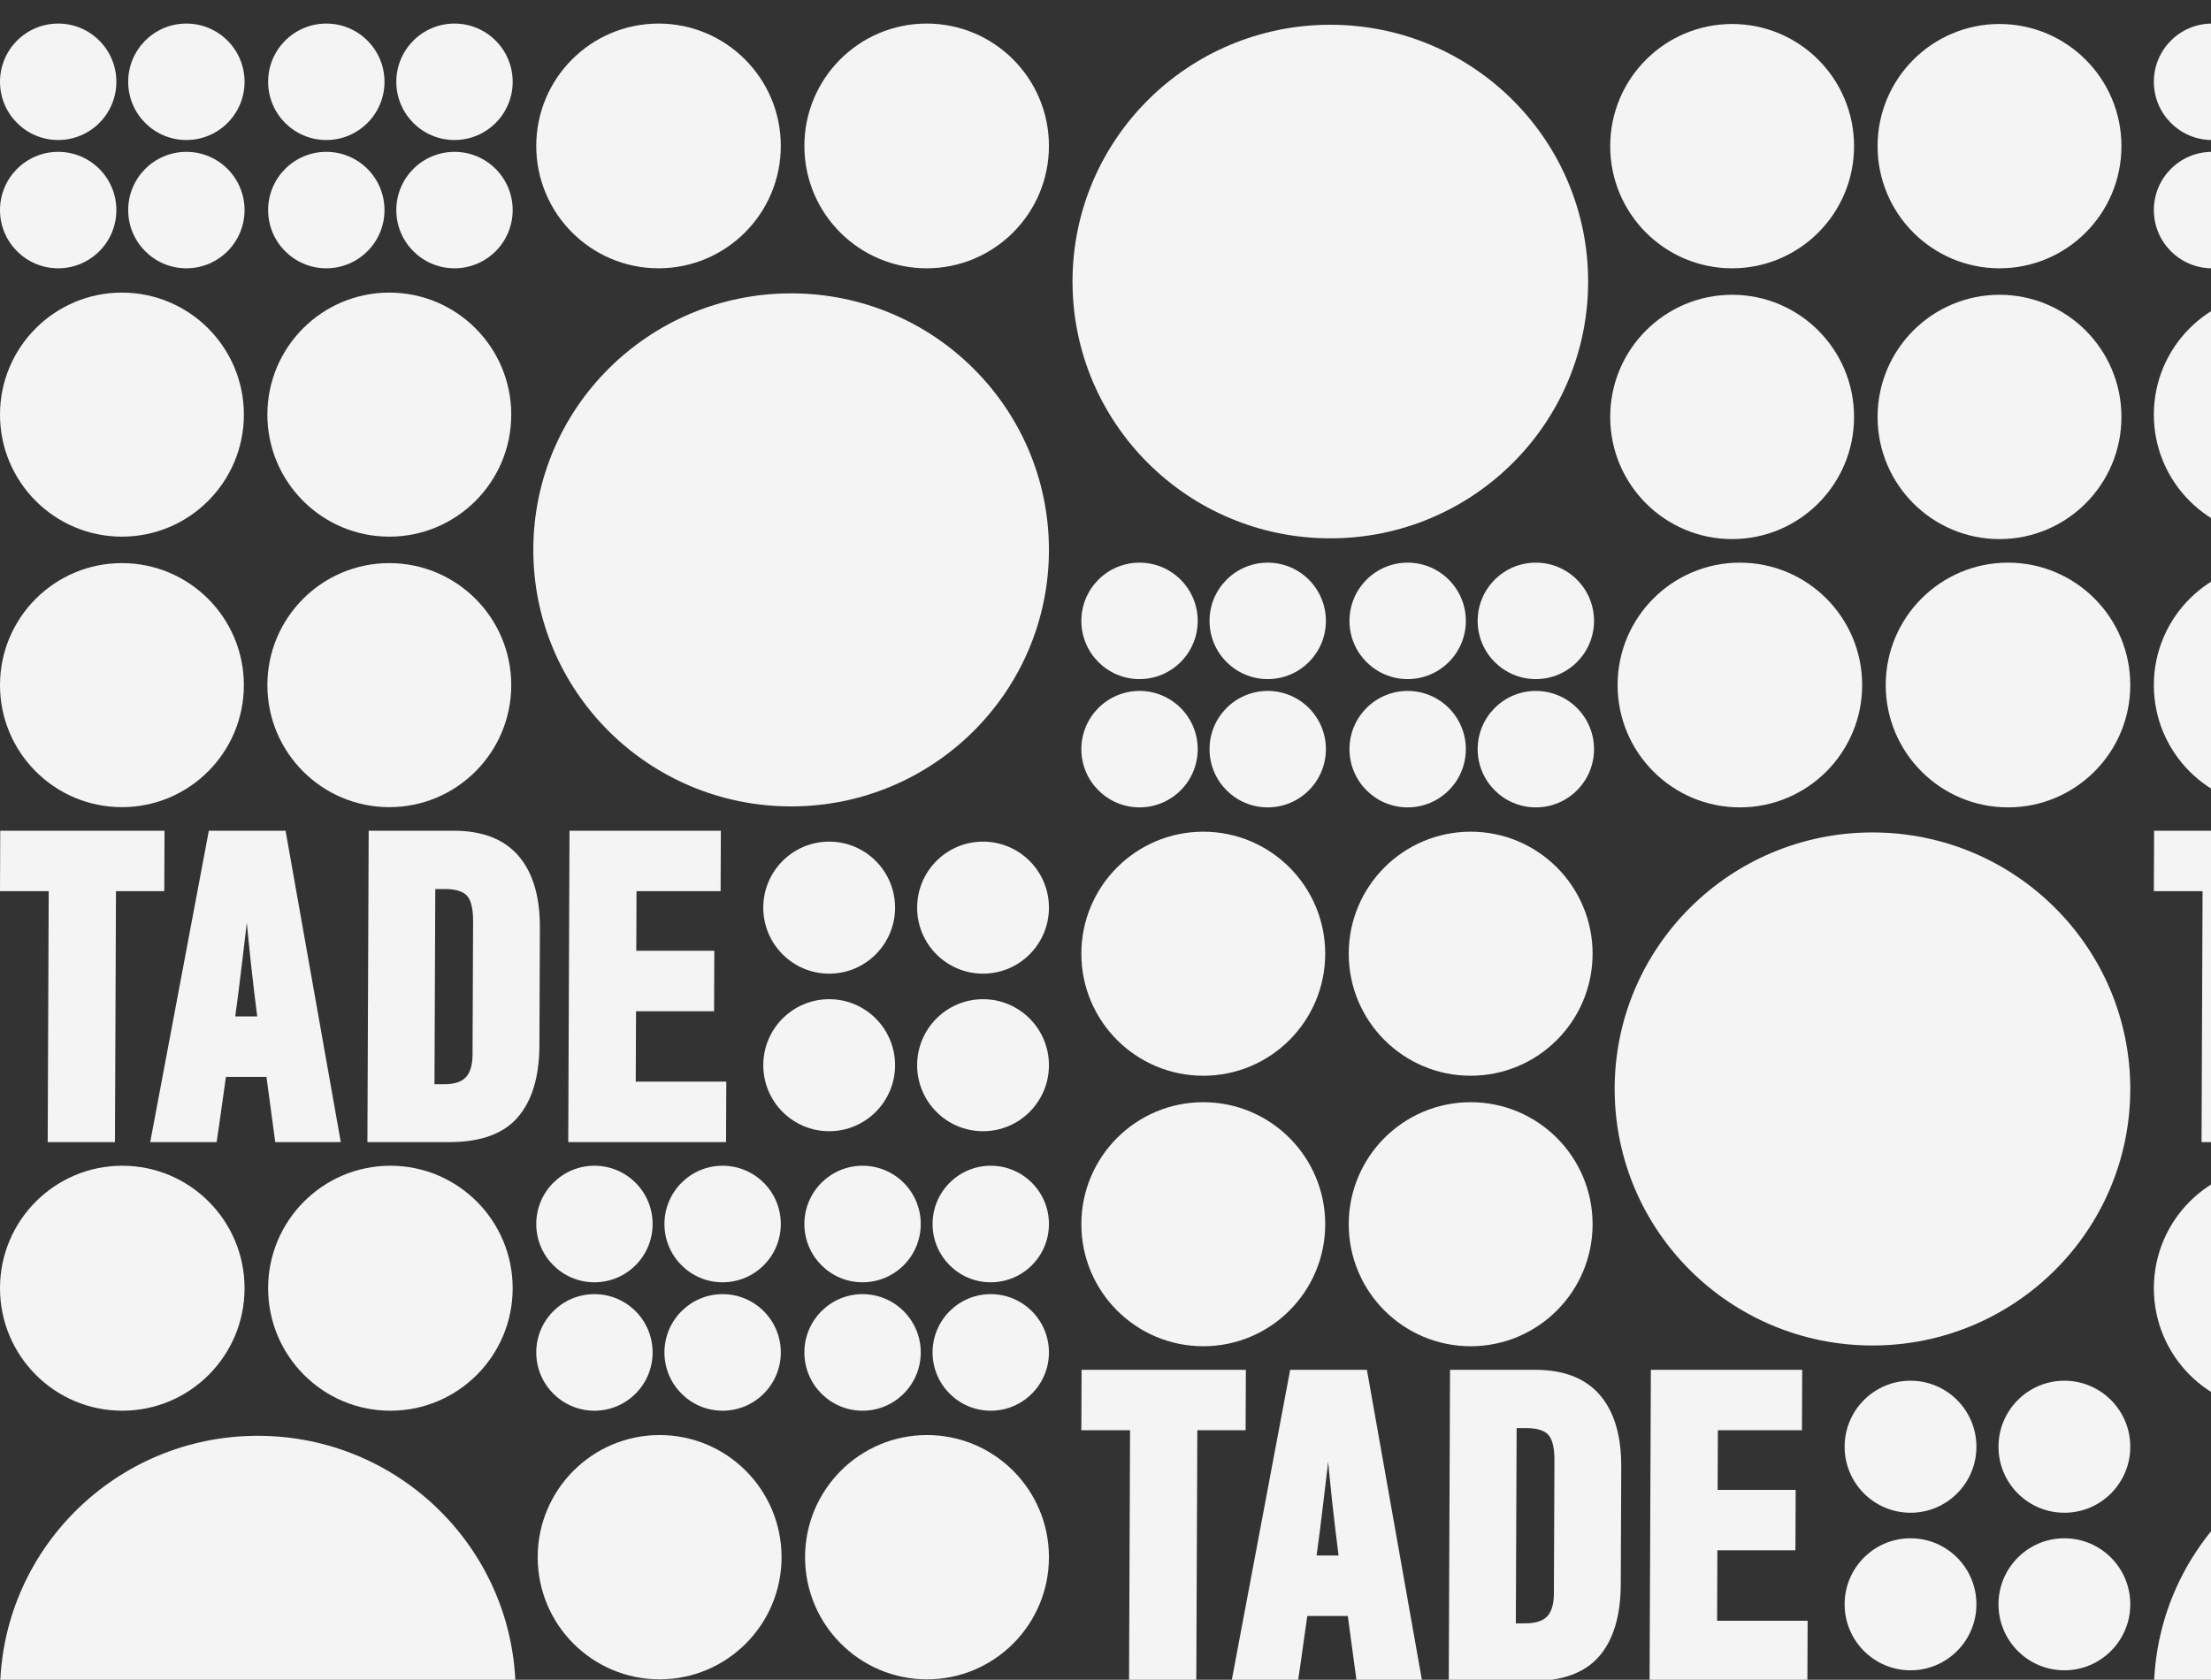 <?xml version="1.0" encoding="UTF-8"?> <svg xmlns="http://www.w3.org/2000/svg" width="404" height="307" viewBox="0 0 404 307" fill="none"><rect x="0" y="0" width="404" height="307" fill="#333333" stroke="none"/><g clip-path="url(#clip0_446_5800)"><path d="M30.017 162.875L30.062 151.824H0.045L0 162.875H8.902L8.714 208.735H21.004L21.192 162.875H30.017ZM62.269 208.735L52.18 151.824H38.158L27.446 208.735H39.58C39.849 206.998 40.132 205.04 40.431 202.854C40.728 200.671 41.012 198.659 41.283 196.816H48.687L50.294 208.735H62.269ZM47 185.766H42.982C43.144 184.662 43.347 183.136 43.592 181.188C43.837 179.241 44.067 177.347 44.284 175.504C44.501 173.664 44.692 172.057 44.856 170.689C45.019 169.321 45.1 168.637 45.1 168.637C45.1 168.637 45.163 169.308 45.29 170.649C45.415 171.993 45.58 173.596 45.782 175.465C45.985 177.333 46.199 179.228 46.428 181.148C46.657 183.068 46.846 184.608 47 185.766ZM98.563 191.055L98.651 169.584C98.674 163.849 97.367 159.454 94.725 156.402C92.087 153.35 88.14 151.824 82.887 151.824H67.367L67.135 208.735H82.103C87.83 208.735 91.997 207.223 94.61 204.197C97.221 201.171 98.54 196.79 98.563 191.055ZM86.345 192.713C86.337 194.607 85.938 195.988 85.145 196.856C84.354 197.725 83.012 198.159 81.122 198.159H79.39L79.536 162.48H81.268C83.264 162.48 84.628 162.901 85.36 163.743C86.092 164.585 86.453 166.138 86.444 168.401L86.345 192.713ZM132.665 208.735L132.71 197.685H116.165L116.218 184.819H130.478L130.523 173.768H116.264L116.308 162.875H131.67L131.716 151.824H104.062L103.83 208.735H132.665ZM151.508 153.818C158.159 153.818 163.549 159.221 163.549 165.883C163.549 172.547 158.159 177.948 151.508 177.948C144.858 177.948 139.468 172.547 139.468 165.883C139.468 159.221 144.858 153.818 151.508 153.818ZM179.622 182.615C186.273 182.615 191.665 188.016 191.665 194.677C191.665 201.342 186.273 206.744 179.622 206.744C172.972 206.744 167.582 201.342 167.582 194.677C167.582 188.016 172.972 182.615 179.622 182.615ZM179.622 153.818C186.273 153.818 191.665 159.221 191.665 165.883C191.665 172.547 186.273 177.948 179.622 177.948C172.972 177.948 167.582 172.547 167.582 165.883C167.582 159.221 172.972 153.818 179.622 153.818ZM151.508 182.615C158.159 182.615 163.549 188.016 163.549 194.677C163.549 201.342 158.159 206.744 151.508 206.744C144.858 206.744 139.468 201.342 139.468 194.677C139.468 188.016 144.858 182.615 151.508 182.615Z" fill="#F4F4F4"></path><path d="M93.678 235.438C93.678 247.802 83.675 257.825 71.336 257.825C58.996 257.825 48.993 247.802 48.993 235.438C48.993 223.074 58.996 213.051 71.336 213.051C83.675 213.051 93.678 223.074 93.678 235.438Z" fill="#F4F4F4"></path><path d="M44.686 235.438C44.686 247.802 34.683 257.824 22.343 257.824C10.003 257.824 0 247.802 0 235.438C0 223.074 10.003 213.051 22.343 213.051C34.683 213.051 44.686 223.074 44.686 235.438Z" fill="#F4F4F4"></path><path d="M142.672 247.172C142.672 253.055 137.912 257.824 132.041 257.824C126.169 257.824 121.409 253.055 121.409 247.172C121.409 241.289 126.169 236.52 132.041 236.52C137.912 236.52 142.672 241.289 142.672 247.172Z" fill="#F4F4F4"></path><path d="M142.672 223.703C142.672 229.586 137.912 234.355 132.041 234.355C126.169 234.355 121.409 229.586 121.409 223.703C121.409 217.82 126.169 213.051 132.041 213.051C137.912 213.051 142.672 217.82 142.672 223.703Z" fill="#F4F4F4"></path><path d="M119.249 247.172C119.249 253.055 114.489 257.824 108.617 257.824C102.746 257.824 97.986 253.055 97.986 247.172C97.986 241.289 102.746 236.52 108.617 236.52C114.489 236.52 119.249 241.289 119.249 247.172Z" fill="#F4F4F4"></path><path d="M119.249 223.703C119.249 229.586 114.489 234.355 108.617 234.355C102.746 234.355 97.986 229.586 97.986 223.703C97.986 217.82 102.746 213.051 108.617 213.051C114.489 213.051 119.249 217.82 119.249 223.703Z" fill="#F4F4F4"></path><path d="M191.665 247.172C191.665 253.055 186.906 257.824 181.034 257.824C175.163 257.824 170.403 253.055 170.403 247.172C170.403 241.289 175.163 236.52 181.034 236.52C186.906 236.52 191.665 241.289 191.665 247.172Z" fill="#F4F4F4"></path><path d="M191.665 223.703C191.665 229.586 186.905 234.355 181.034 234.355C175.162 234.355 170.402 229.586 170.402 223.703C170.402 217.82 175.162 213.051 181.034 213.051C186.905 213.051 191.665 217.82 191.665 223.703Z" fill="#F4F4F4"></path><path d="M168.242 247.172C168.242 253.055 163.482 257.824 157.61 257.824C151.739 257.824 146.979 253.055 146.979 247.172C146.979 241.289 151.739 236.52 157.61 236.52C163.482 236.52 168.242 241.289 168.242 247.172Z" fill="#F4F4F4"></path><path d="M168.242 223.703C168.242 229.586 163.482 234.355 157.61 234.355C151.739 234.355 146.979 229.586 146.979 223.703C146.979 217.82 151.739 213.051 157.61 213.051C163.482 213.051 168.242 217.82 168.242 223.703Z" fill="#F4F4F4"></path><path d="M94.217 309.341C94.217 335.261 73.126 356.273 47.109 356.273C21.091 356.273 0 335.261 0 309.341C0 283.422 21.091 262.41 47.109 262.41C73.126 262.41 94.217 283.422 94.217 309.341Z" fill="#F4F4F4"></path><path d="M191.665 284.596C191.665 296.926 181.69 306.921 169.385 306.921C157.08 306.921 147.104 296.926 147.104 284.596C147.104 272.267 157.08 262.272 169.385 262.272C181.69 262.272 191.665 272.267 191.665 284.596Z" fill="#F4F4F4"></path><path d="M142.809 284.596C142.809 296.926 132.834 306.92 120.529 306.92C108.224 306.92 98.249 296.926 98.249 284.596C98.249 272.267 108.224 262.272 120.529 262.272C132.834 262.272 142.809 272.267 142.809 284.596Z" fill="#F4F4F4"></path><path d="M97.986 26.671C97.986 39.022 107.989 49.034 120.329 49.034C132.669 49.034 142.672 39.022 142.672 26.671C142.672 14.319 132.669 4.307 120.329 4.307C107.989 4.307 97.986 14.319 97.986 26.671Z" fill="#F4F4F4"></path><path d="M146.979 26.671C146.979 39.022 156.982 49.034 169.322 49.034C181.662 49.034 191.665 39.022 191.665 26.671C191.665 14.319 181.662 4.307 169.322 4.307C156.982 4.307 146.979 14.319 146.979 26.671Z" fill="#F4F4F4"></path><path d="M48.993 38.393C48.993 44.27 53.752 49.034 59.624 49.034C65.496 49.034 70.255 44.27 70.255 38.393C70.255 32.516 65.496 27.752 59.624 27.752C53.752 27.752 48.993 32.516 48.993 38.393Z" fill="#F4F4F4"></path><path d="M48.993 14.948C48.993 20.825 53.753 25.589 59.624 25.589C65.496 25.589 70.256 20.825 70.256 14.948C70.256 9.071 65.496 4.307 59.624 4.307C53.753 4.307 48.993 9.071 48.993 14.948Z" fill="#F4F4F4"></path><path d="M72.416 38.393C72.416 44.27 77.176 49.034 83.047 49.034C88.919 49.034 93.679 44.27 93.679 38.393C93.679 32.516 88.919 27.752 83.047 27.752C77.176 27.752 72.416 32.516 72.416 38.393Z" fill="#F4F4F4"></path><path d="M72.416 14.948C72.416 20.825 77.176 25.589 83.047 25.589C88.919 25.589 93.679 20.825 93.679 14.948C93.679 9.071 88.919 4.307 83.047 4.307C77.176 4.307 72.416 9.071 72.416 14.948Z" fill="#F4F4F4"></path><path d="M3.11453e-05 38.393C3.11453e-05 44.27 4.76 49.034 10.631 49.034C16.503 49.034 21.263 44.27 21.263 38.393C21.263 32.516 16.503 27.752 10.631 27.752C4.76 27.752 3.11453e-05 32.516 3.11453e-05 38.393Z" fill="#F4F4F4"></path><path d="M3.11453e-05 14.948C3.11453e-05 20.825 4.76 25.589 10.631 25.589C16.503 25.589 21.263 20.825 21.263 14.948C21.263 9.071 16.503 4.307 10.631 4.307C4.76 4.307 3.11453e-05 9.071 3.11453e-05 14.948Z" fill="#F4F4F4"></path><path d="M23.423 38.393C23.423 44.27 28.183 49.034 34.055 49.034C39.926 49.034 44.686 44.27 44.686 38.393C44.686 32.516 39.926 27.752 34.055 27.752C28.183 27.752 23.423 32.516 23.423 38.393Z" fill="#F4F4F4"></path><path d="M23.423 14.948C23.423 20.825 28.183 25.589 34.055 25.589C39.926 25.589 44.686 20.825 44.686 14.948C44.686 9.071 39.926 4.307 34.055 4.307C28.183 4.307 23.423 9.071 23.423 14.948Z" fill="#F4F4F4"></path><path d="M97.448 100.497C97.448 126.39 118.539 147.38 144.556 147.38C170.574 147.38 191.665 126.39 191.665 100.497C191.665 74.605 170.574 53.615 144.556 53.615C118.539 53.615 97.448 74.605 97.448 100.497Z" fill="#F4F4F4"></path><path d="M-0 125.216C-0 137.533 9.975 147.517 22.28 147.517C34.585 147.517 44.56 137.533 44.56 125.216C44.56 112.9 34.585 102.915 22.28 102.915C9.975 102.915 -0 112.9 -0 125.216Z" fill="#F4F4F4"></path><path d="M0 75.778C0 88.094 9.976 98.079 22.281 98.079C34.586 98.079 44.561 88.094 44.561 75.778C44.561 63.462 34.586 53.477 22.281 53.477C9.976 53.477 0 63.462 0 75.778Z" fill="#F4F4F4"></path><path d="M48.856 125.216C48.856 137.533 58.831 147.517 71.136 147.517C83.441 147.517 93.416 137.533 93.416 125.216C93.416 112.9 83.441 102.915 71.136 102.915C58.831 102.915 48.856 112.9 48.856 125.216Z" fill="#F4F4F4"></path><path d="M48.856 75.778C48.856 88.094 58.831 98.079 71.136 98.079C83.441 98.079 93.416 88.094 93.416 75.778C93.416 63.462 83.441 53.477 71.136 53.477C58.831 53.477 48.856 63.462 48.856 75.778Z" fill="#F4F4F4"></path><path d="M423.575 162.875L423.62 151.824H393.604L393.559 162.875H402.461L402.273 208.735H414.563L414.751 162.875H423.575ZM455.828 208.735L445.738 151.824H431.717L421.005 208.735H433.138C433.407 206.998 433.69 205.04 433.99 202.854C434.287 200.671 434.571 198.659 434.842 196.816H442.245L443.853 208.735H455.828ZM440.559 185.766H436.541C436.703 184.662 436.906 183.136 437.151 181.188C437.395 179.241 437.626 177.347 437.843 175.504C438.06 173.664 438.251 172.057 438.414 170.689C438.578 169.321 438.659 168.637 438.659 168.637C438.659 168.637 438.722 169.308 438.848 170.649C438.973 171.993 439.138 173.596 439.34 175.465C439.543 177.333 439.758 179.228 439.987 181.148C440.215 183.068 440.405 184.608 440.559 185.766ZM492.122 191.055L492.21 169.584C492.233 163.849 490.925 159.454 488.284 156.402C485.645 153.35 481.699 151.824 476.446 151.824H460.925L460.693 208.735H475.662C481.388 208.735 485.556 207.223 488.168 204.197C490.78 201.171 492.098 196.79 492.122 191.055ZM479.903 192.713C479.895 194.607 479.497 195.988 478.704 196.856C477.913 197.725 476.571 198.159 474.681 198.159H472.949L473.094 162.48H474.826C476.822 162.48 478.186 162.901 478.918 163.743C479.651 164.585 480.012 166.138 480.002 168.401L479.903 192.713ZM526.223 208.735L526.269 197.685H509.723L509.777 184.819H524.037L524.082 173.768H509.822L509.866 162.875H525.229L525.274 151.824H497.62L497.388 208.735H526.223ZM545.067 153.818C551.718 153.818 557.108 159.221 557.108 165.883C557.108 172.547 551.718 177.948 545.067 177.948C538.417 177.948 533.027 172.547 533.027 165.883C533.027 159.221 538.417 153.818 545.067 153.818ZM573.181 182.615C579.832 182.615 585.223 188.016 585.223 194.677C585.223 201.342 579.832 206.744 573.181 206.744C566.531 206.744 561.141 201.342 561.141 194.677C561.141 188.016 566.531 182.615 573.181 182.615ZM573.181 153.818C579.832 153.818 585.223 159.221 585.223 165.883C585.223 172.547 579.832 177.948 573.181 177.948C566.531 177.948 561.141 172.547 561.141 165.883C561.141 159.221 566.531 153.818 573.181 153.818ZM545.067 182.615C551.718 182.615 557.108 188.016 557.108 194.677C557.108 201.342 551.718 206.744 545.067 206.744C538.417 206.744 533.027 201.342 533.027 194.677C533.027 188.016 538.417 182.615 545.067 182.615Z" fill="#F4F4F4"></path><path d="M438.244 235.438C438.244 247.802 428.241 257.824 415.902 257.824C403.562 257.824 393.559 247.802 393.559 235.438C393.559 223.074 403.562 213.051 415.902 213.051C428.241 213.051 438.244 223.074 438.244 235.438Z" fill="#F4F4F4"></path><path d="M487.776 309.341C487.776 335.261 466.685 356.273 440.667 356.273C414.65 356.273 393.559 335.261 393.559 309.341C393.559 283.422 414.65 262.41 440.667 262.41C466.685 262.41 487.776 283.422 487.776 309.341Z" fill="#F4F4F4"></path><path d="M393.558 38.393C393.558 44.27 398.318 49.034 404.189 49.034C410.061 49.034 414.821 44.27 414.821 38.393C414.821 32.516 410.061 27.752 404.189 27.752C398.318 27.752 393.558 32.516 393.558 38.393Z" fill="#F4F4F4"></path><path d="M393.559 14.948C393.559 20.825 398.318 25.589 404.19 25.589C410.061 25.589 414.821 20.825 414.821 14.948C414.821 9.071 410.061 4.307 404.19 4.307C398.318 4.307 393.559 9.071 393.559 14.948Z" fill="#F4F4F4"></path><path d="M393.558 125.216C393.558 137.533 403.534 147.517 415.839 147.517C428.144 147.517 438.119 137.533 438.119 125.216C438.119 112.9 428.144 102.915 415.839 102.915C403.534 102.915 393.558 112.9 393.558 125.216Z" fill="#F4F4F4"></path><path d="M393.558 75.778C393.558 88.094 403.534 98.079 415.839 98.079C428.144 98.079 438.119 88.094 438.119 75.778C438.119 63.462 428.144 53.477 415.839 53.477C403.534 53.477 393.558 63.462 393.558 75.778Z" fill="#F4F4F4"></path><path d="M227.603 261.399L227.649 250.348H197.632L197.587 261.399H206.489L206.301 307.259H218.591L218.779 261.399H227.603ZM259.856 307.259L249.767 250.348H235.745L225.033 307.259H237.167C237.436 305.523 237.719 303.564 238.018 301.378C238.315 299.196 238.599 297.183 238.87 295.34H246.274L247.881 307.259H259.856ZM244.587 284.29H240.569C240.731 283.186 240.934 281.66 241.179 279.712C241.423 277.765 241.654 275.871 241.871 274.028C242.088 272.188 242.279 270.582 242.443 269.214C242.606 267.846 242.687 267.162 242.687 267.162C242.687 267.162 242.75 267.832 242.877 269.174C243.002 270.517 243.167 272.121 243.368 273.99C243.572 275.857 243.786 277.752 244.015 279.672C244.243 281.592 244.433 283.133 244.587 284.29ZM296.15 289.579L296.238 268.109C296.261 262.373 294.954 257.979 292.312 254.926C289.673 251.875 285.727 250.348 280.474 250.348H264.954L264.721 307.259H279.69C285.417 307.259 289.584 305.747 292.197 302.722C294.808 299.695 296.127 295.314 296.15 289.579ZM283.932 291.238C283.923 293.131 283.525 294.512 282.732 295.38C281.941 296.249 280.599 296.684 278.709 296.684H276.977L277.123 261.004H278.855C280.851 261.004 282.215 261.425 282.947 262.267C283.679 263.11 284.04 264.662 284.031 266.925L283.932 291.238ZM330.252 307.259L330.297 296.209H313.752L313.805 283.343H328.065L328.11 272.293H313.851L313.895 261.399H329.257L329.302 250.348H301.649L301.416 307.259H330.252ZM349.095 252.343C355.746 252.343 361.136 257.745 361.136 264.408C361.136 271.072 355.746 276.472 349.095 276.472C342.445 276.472 337.055 271.072 337.055 264.408C337.055 257.745 342.445 252.343 349.095 252.343ZM377.209 281.14C383.86 281.14 389.252 286.54 389.252 293.202C389.252 299.866 383.86 305.268 377.209 305.268C370.559 305.268 365.169 299.866 365.169 293.202C365.169 286.54 370.559 281.14 377.209 281.14ZM377.209 252.343C383.86 252.343 389.252 257.745 389.252 264.408C389.252 271.072 383.86 276.472 377.209 276.472C370.559 276.472 365.169 271.072 365.169 264.408C365.169 257.745 370.559 252.343 377.209 252.343ZM349.095 281.14C355.746 281.14 361.136 286.54 361.136 293.202C361.136 299.866 355.746 305.268 349.095 305.268C342.445 305.268 337.055 299.866 337.055 293.202C337.055 286.54 342.445 281.14 349.095 281.14Z" fill="#F4F4F4"></path><path d="M295.573 125.195C295.573 137.546 305.576 147.558 317.916 147.558C330.256 147.558 340.259 137.546 340.259 125.195C340.259 112.844 330.256 102.831 317.916 102.831C305.576 102.831 295.573 112.844 295.573 125.195Z" fill="#F4F4F4"></path><path d="M344.566 125.195C344.566 137.546 354.569 147.558 366.909 147.558C379.248 147.558 389.251 137.546 389.251 125.195C389.251 112.844 379.248 102.831 366.909 102.831C354.569 102.831 344.566 112.844 344.566 125.195Z" fill="#F4F4F4"></path><path d="M246.58 136.917C246.58 142.794 251.339 147.558 257.211 147.558C263.082 147.558 267.842 142.794 267.842 136.917C267.842 131.04 263.082 126.276 257.211 126.276C251.339 126.276 246.58 131.04 246.58 136.917Z" fill="#F4F4F4"></path><path d="M246.58 113.472C246.58 119.349 251.34 124.114 257.211 124.114C263.083 124.114 267.843 119.349 267.843 113.472C267.843 107.596 263.083 102.831 257.211 102.831C251.34 102.831 246.58 107.596 246.58 113.472Z" fill="#F4F4F4"></path><path d="M270.003 136.917C270.003 142.794 274.763 147.558 280.634 147.558C286.506 147.558 291.266 142.794 291.266 136.917C291.266 131.04 286.506 126.276 280.634 126.276C274.763 126.276 270.003 131.04 270.003 136.917Z" fill="#F4F4F4"></path><path d="M270.003 113.472C270.003 119.349 274.763 124.114 280.634 124.114C286.506 124.114 291.266 119.349 291.266 113.472C291.266 107.596 286.506 102.831 280.634 102.831C274.763 102.831 270.003 107.596 270.003 113.472Z" fill="#F4F4F4"></path><path d="M197.587 136.917C197.587 142.794 202.347 147.558 208.218 147.558C214.09 147.558 218.85 142.794 218.85 136.917C218.85 131.04 214.09 126.276 208.218 126.276C202.347 126.276 197.587 131.04 197.587 136.917Z" fill="#F4F4F4"></path><path d="M197.587 113.472C197.587 119.349 202.347 124.114 208.218 124.114C214.09 124.114 218.85 119.349 218.85 113.472C218.85 107.596 214.09 102.831 208.218 102.831C202.347 102.831 197.587 107.596 197.587 113.472Z" fill="#F4F4F4"></path><path d="M221.01 136.917C221.01 142.794 225.77 147.558 231.641 147.558C237.513 147.558 242.272 142.794 242.272 136.917C242.272 131.04 237.513 126.276 231.641 126.276C225.77 126.276 221.01 131.04 221.01 136.917Z" fill="#F4F4F4"></path><path d="M221.01 113.472C221.01 119.349 225.77 124.114 231.641 124.114C237.513 124.114 242.272 119.349 242.272 113.472C242.272 107.596 237.513 102.831 231.641 102.831C225.77 102.831 221.01 107.596 221.01 113.472Z" fill="#F4F4F4"></path><path d="M295.034 199.022C295.034 224.914 316.126 245.904 342.143 245.904C368.16 245.904 389.251 224.914 389.251 199.022C389.251 173.129 368.16 152.139 342.143 152.139C316.126 152.139 295.034 173.129 295.034 199.022Z" fill="#F4F4F4"></path><path d="M197.587 223.74C197.587 236.057 207.562 246.041 219.867 246.041C232.172 246.041 242.147 236.057 242.147 223.74C242.147 211.424 232.172 201.44 219.867 201.44C207.562 201.44 197.587 211.424 197.587 223.74Z" fill="#F4F4F4"></path><path d="M197.587 174.302C197.587 186.619 207.562 196.603 219.867 196.603C232.172 196.603 242.147 186.619 242.147 174.302C242.147 161.986 232.172 152.001 219.867 152.001C207.562 152.001 197.587 161.986 197.587 174.302Z" fill="#F4F4F4"></path><path d="M246.443 223.74C246.443 236.057 256.418 246.041 268.723 246.041C281.028 246.041 291.003 236.057 291.003 223.74C291.003 211.424 281.028 201.44 268.723 201.44C256.418 201.44 246.443 211.424 246.443 223.74Z" fill="#F4F4F4"></path><path d="M246.443 174.302C246.443 186.619 256.418 196.603 268.723 196.603C281.028 196.603 291.003 186.619 291.003 174.302C291.003 161.986 281.028 152.001 268.723 152.001C256.418 152.001 246.443 161.986 246.443 174.302Z" fill="#F4F4F4"></path><path d="M290.189 51.455C290.189 77.375 269.098 98.387 243.08 98.387C217.063 98.387 195.972 77.375 195.972 51.455C195.972 25.536 217.063 4.524 243.08 4.524C269.098 4.524 290.189 25.536 290.189 51.455Z" fill="#F4F4F4"></path><path d="M387.636 76.2C387.636 88.529 377.661 98.524 365.356 98.524C353.051 98.524 343.076 88.529 343.076 76.2C343.076 63.871 353.051 53.876 365.356 53.876C377.661 53.876 387.636 63.871 387.636 76.2Z" fill="#F4F4F4"></path><path d="M387.636 26.71C387.636 39.04 377.661 49.035 365.356 49.035C353.051 49.035 343.076 39.04 343.076 26.71C343.076 14.381 353.051 4.386 365.356 4.386C377.661 4.386 387.636 14.381 387.636 26.71Z" fill="#F4F4F4"></path><path d="M338.78 76.2C338.78 88.529 328.805 98.524 316.5 98.524C304.195 98.524 294.22 88.529 294.22 76.2C294.22 63.871 304.195 53.876 316.5 53.876C328.805 53.876 338.78 63.871 338.78 76.2Z" fill="#F4F4F4"></path><path d="M338.78 26.711C338.78 39.04 328.805 49.035 316.5 49.035C304.195 49.035 294.22 39.04 294.22 26.711C294.22 14.381 304.195 4.386 316.5 4.386C328.805 4.386 338.78 14.381 338.78 26.711Z" fill="#F4F4F4"></path></g><defs><clipPath id="clip0_446_5800"><rect width="404" height="307" fill="white"></rect></clipPath></defs></svg> 